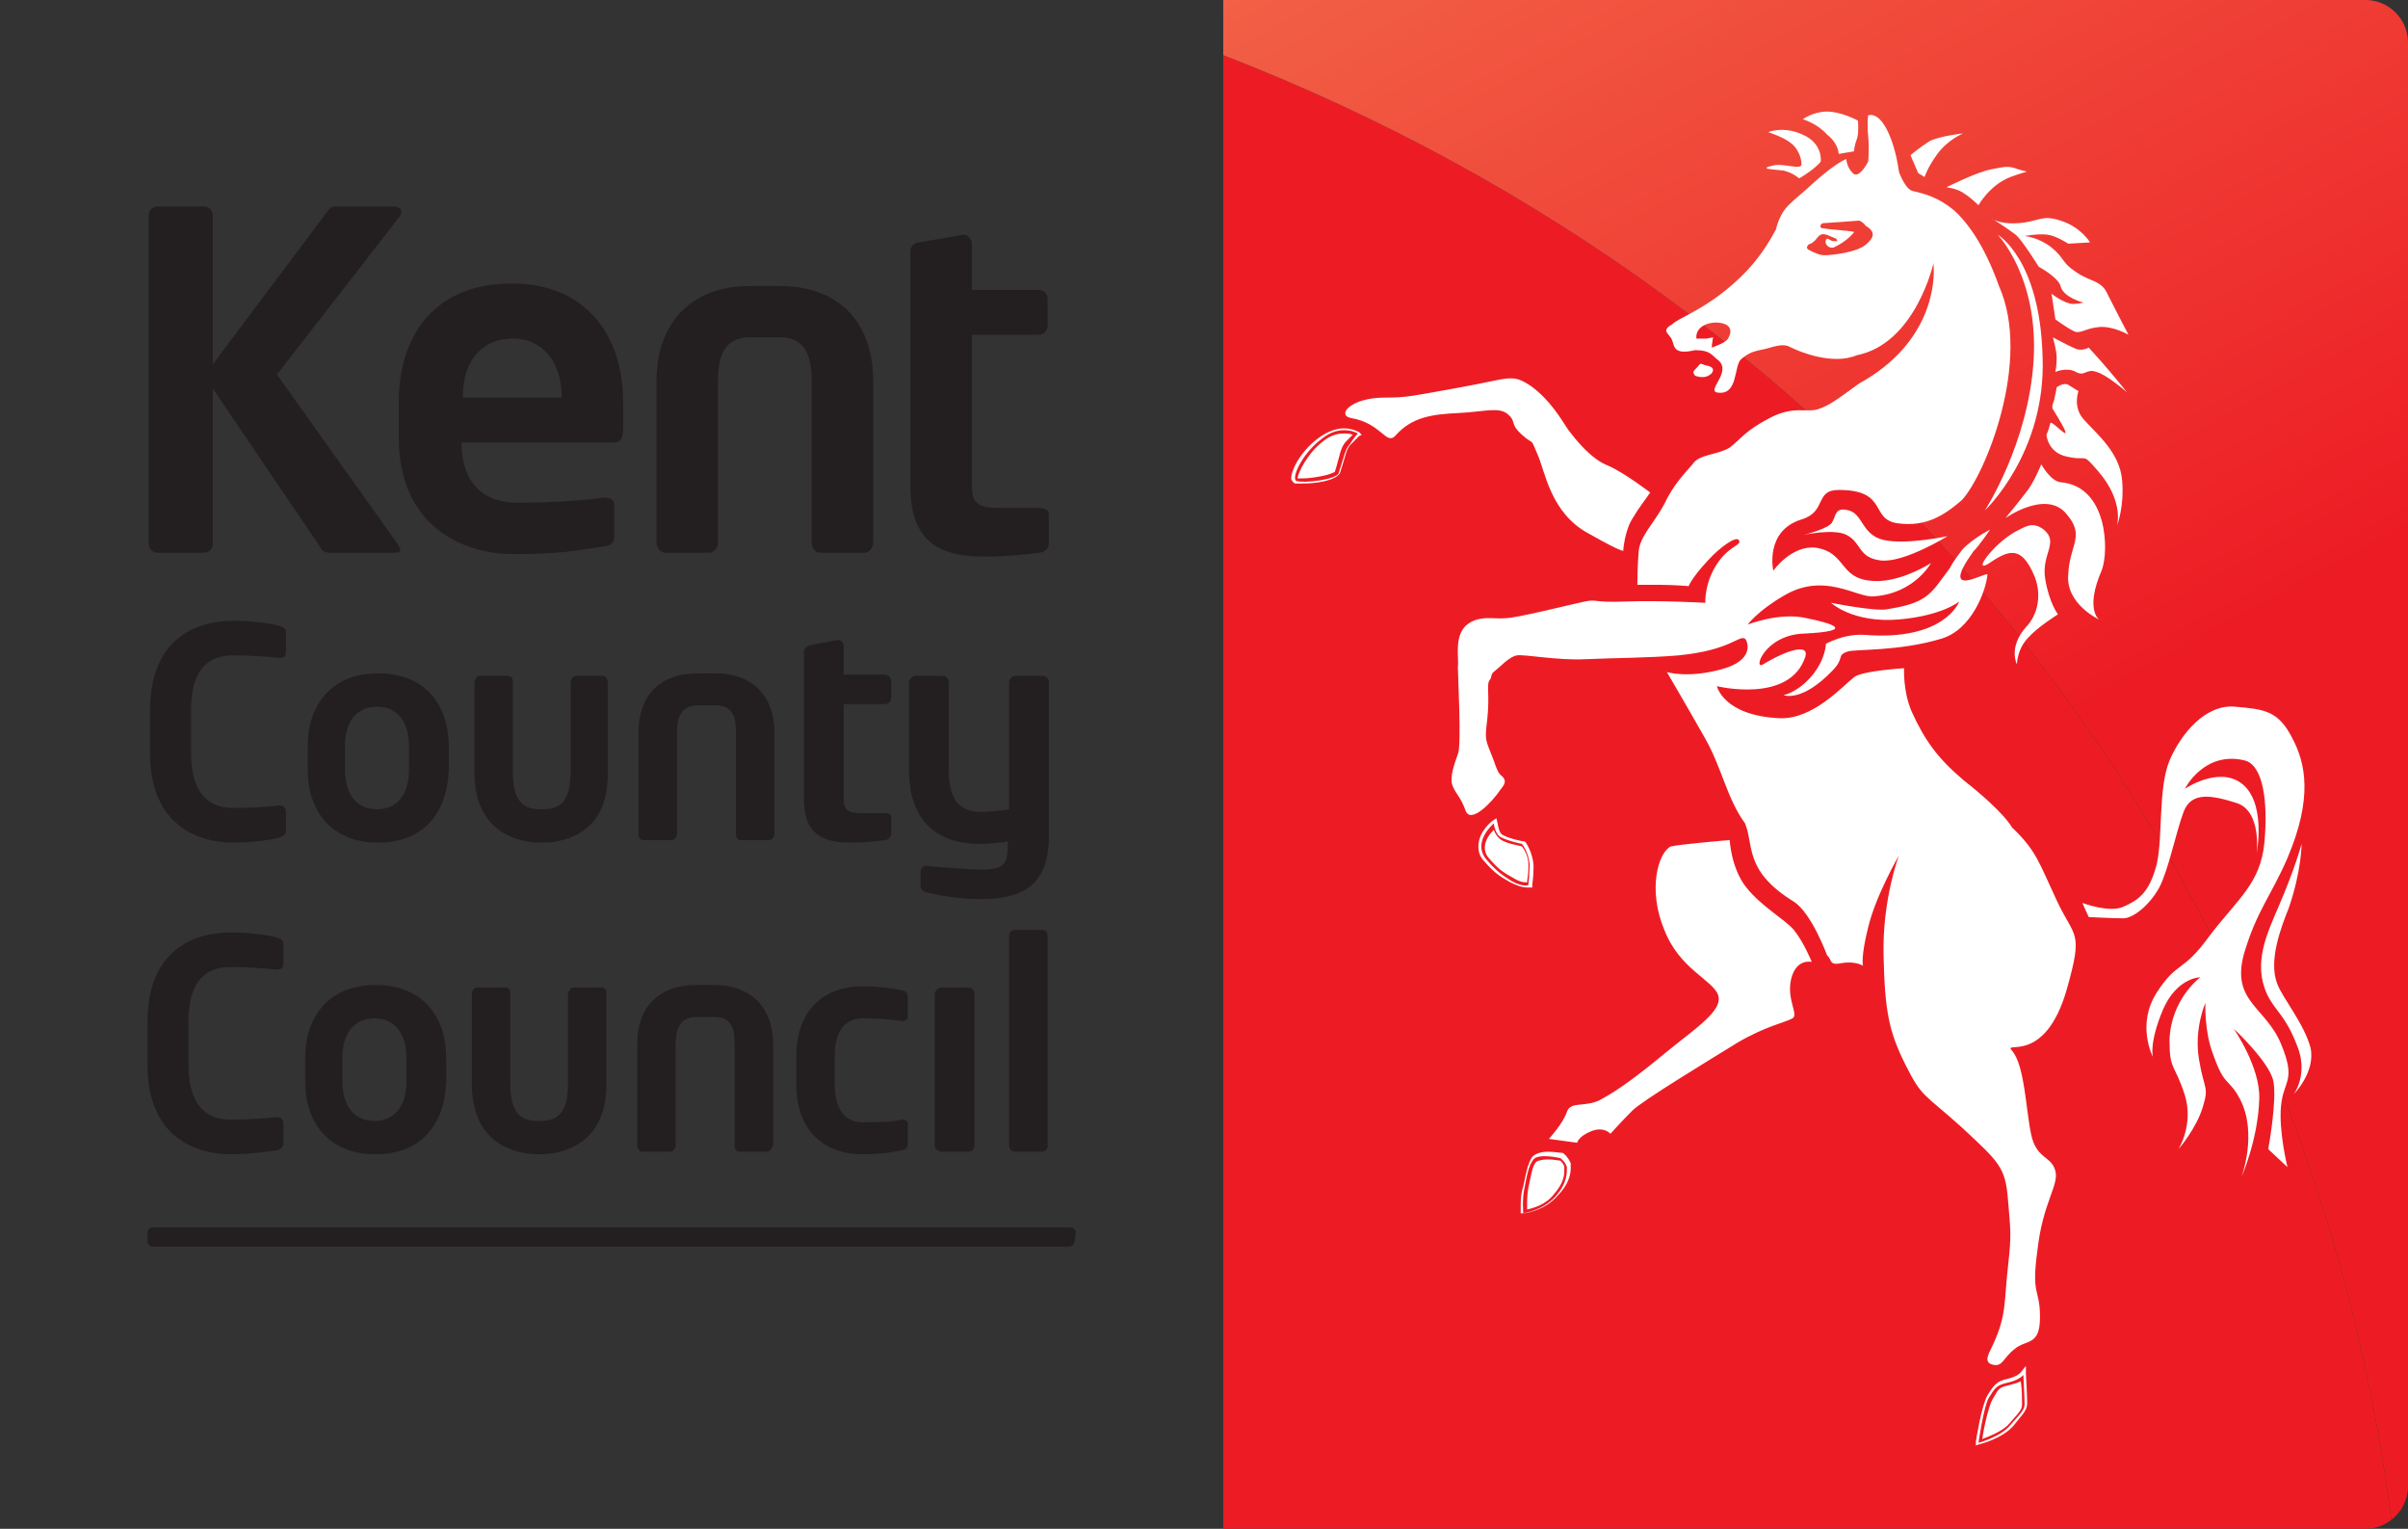 <?xml version="1.0" encoding="utf-8"?>
<!-- Generator: Adobe Illustrator 27.4.1, SVG Export Plug-In . SVG Version: 6.00 Build 0)  -->
<svg version="1.1" id="Layer_1" xmlns="http://www.w3.org/2000/svg" xmlns:xlink="http://www.w3.org/1999/xlink" x="0px" y="0px"
	 viewBox="0 0 187.8 119.2" style="enable-background:new 0 0 187.8 119.2;" xml:space="preserve">
<rect x="0" y="0" width="187.8" height="119.2" fill="#333333" stroke="none"/>
<style type="text/css">
	.st0{display:none;fill:none;}
	.st1{fill:#ED1C24;}
	.st2{fill:url(#SVGID_1_);}
	.st3{fill:#231F20;}
	.st4{fill:#FFFFFF;}
</style>
<path class="st0" d="M96.4,0H3.3C1.5,0,0,1.5,0,3.3v112.7c0,1.8,1.5,3.3,3.3,3.3h93.1V0z"/>
<path class="st1" d="M95.4,4.3v114.9h89.1c0.8,0,1.5-0.3,2-0.7C179.9,66.7,145.2,23.6,95.4,4.3C95.4,4.3,95.4,4.3,95.4,4.3z"/>
<linearGradient id="SVGID_1_" gradientUnits="userSpaceOnUse" x1="-325.651" y1="1695.432" x2="-283.926" y2="1772.239" gradientTransform="matrix(1 0 0 1 452 -1720.109)">
	<stop  offset="0" style="stop-color:#F26649"/>
	<stop  offset="1" style="stop-color:#ED1C24"/>
</linearGradient>
<path class="st2" d="M184.5,0H95.4v4.3c49.8,19.3,84.5,62.4,91.1,114.2c0.8-0.6,1.3-1.6,1.3-2.6V3.3C187.8,1.5,186.3,0,184.5,0
	L184.5,0z"/>
<path class="st3" d="M30.7,43.1h-4.9c-0.4,0-0.7-0.1-0.8-0.4l-8.4-12.4v12.1c0,0.4-0.3,0.7-0.7,0.7h-3.6c-0.4,0-0.7-0.3-0.7-0.7
	V16.8c0-0.4,0.3-0.7,0.7-0.7h3.6c0.4,0,0.7,0.3,0.7,0.7v11.6l9-12c0.2-0.3,0.4-0.3,0.8-0.3h4.2c0.5,0,0.7,0.2,0.7,0.4
	c0,0.2-0.1,0.4-0.3,0.6l-9.4,12.1l9.4,13.2c0.1,0.2,0.2,0.3,0.2,0.4C31.3,43,31.1,43.1,30.7,43.1z M47.9,34.5H36v0.1
	c0,2.1,0.9,4.6,4.4,4.6c2.7,0,5.2-0.2,6.7-0.4h0.1c0.4,0,0.7,0.2,0.7,0.5v2.4c0,0.6-0.1,0.8-0.8,0.9c-2.4,0.4-3.8,0.6-7.1,0.6
	c-3.7,0-8.9-2-8.9-9.1v-2.7c0-5.7,3.2-9.3,8.8-9.3c5.6,0,8.7,3.8,8.7,9.3v2C48.6,34.2,48.4,34.5,47.9,34.5z M43.8,30.9
	c0-2.8-1.6-4.5-3.8-4.5c-2.3,0-3.9,1.6-3.9,4.5v0.1h7.8C43.8,31.1,43.8,30.9,43.8,30.9z M67.4,43.1h-3.4c-0.4,0-0.7-0.4-0.7-0.8
	V29.7c0-1.8-0.4-3.4-2.5-3.4h-2.3c-2.1,0-2.5,1.6-2.5,3.4v12.6c0,0.4-0.3,0.8-0.7,0.8h-3.4c-0.4,0-0.7-0.4-0.7-0.8V29.7
	c0-4.4,2.6-7.4,7.3-7.4h2.3c4.8,0,7.3,3,7.3,7.4v12.6C68.1,42.7,67.8,43.1,67.4,43.1z M81.1,43.1c-0.9,0.1-2.7,0.3-4.3,0.3
	c-3.6,0-5.8-1.2-5.8-5.5V19.6c0-0.4,0.3-0.7,0.7-0.7l3.4-0.6h0.1c0.3,0,0.6,0.4,0.6,0.7v3.6H81c0.4,0,0.7,0.3,0.7,0.7v2.1
	c0,0.4-0.3,0.7-0.7,0.7h-5.2v11.8c0,1.5,0.7,1.7,2.2,1.7H81c0.5,0,0.8,0.2,0.8,0.5v2.3C81.8,42.8,81.5,43,81.1,43.1z M21.8,65.3
	c-0.3,0.1-1.9,0.4-3.6,0.4c-2.7,0-6.5-1.3-6.5-7v-3.3c0-5.7,3.7-7,6.5-7c1.8,0,3.3,0.3,3.6,0.4c0.3,0.1,0.5,0.2,0.5,0.5v1.5
	c0,0.3-0.1,0.5-0.5,0.5h0c-0.8-0.1-2.4-0.2-3.6-0.2c-1.9,0-3.3,1-3.3,4.3v3.3c0,3.2,1.4,4.3,3.3,4.3c1.2,0,2.8-0.1,3.6-0.2h0
	c0.3,0,0.5,0.2,0.5,0.5v1.5C22.3,65.1,22.1,65.2,21.8,65.3z M29.5,65.7c-3.6,0-5.5-2.4-5.5-5.7v-1.8c0-3.3,1.9-5.7,5.5-5.7
	c3.6,0,5.5,2.4,5.5,5.7V60C34.9,63.3,33.1,65.7,29.5,65.7z M31.9,58.2c0-1.9-0.9-3.1-2.5-3.1c-1.6,0-2.5,1.2-2.5,3.1V60
	c0,1.9,0.9,3.1,2.5,3.1c1.6,0,2.5-1.2,2.5-3.1V58.2z M42.3,65.7h-0.1c-1.4,0-5.2-0.5-5.2-5.5v-7c0-0.2,0.2-0.5,0.4-0.5h2.2
	c0.3,0,0.4,0.2,0.4,0.5v7c0,2.4,0.9,2.9,2.2,2.9h0.1c1.3,0,2.2-0.5,2.2-2.9v-7c0-0.2,0.2-0.5,0.4-0.5h2.1c0.2,0,0.4,0.2,0.4,0.5v7
	C47.5,65.2,43.7,65.7,42.3,65.7z M60,65.5h-2.2c-0.3,0-0.4-0.2-0.4-0.5v-7.9c0-1.1-0.2-2.1-1.6-2.1h-1.4c-1.3,0-1.6,1-1.6,2.1V65
	c0,0.2-0.2,0.5-0.4,0.5h-2.2c-0.3,0-0.4-0.2-0.4-0.5v-7.9c0-2.8,1.6-4.6,4.6-4.6h1.4c3,0,4.6,1.9,4.6,4.6V65
	C60.4,65.3,60.2,65.5,60,65.5z M69,65.5c-0.6,0.1-1.7,0.2-2.7,0.2c-2.3,0-3.6-0.8-3.6-3.4V50.8c0-0.2,0.2-0.4,0.5-0.5l2.1-0.4h0.1
	c0.2,0,0.4,0.2,0.4,0.5v2.2H69c0.3,0,0.5,0.2,0.5,0.5v1.3c0,0.3-0.2,0.5-0.5,0.5c0,0,0,0,0,0h-3.2v7.4c0,0.9,0.4,1.1,1.4,1.1h1.8
	c0.3,0,0.5,0.1,0.5,0.3v1.4C69.4,65.3,69.3,65.5,69,65.5z M76.6,70.1c-1.9,0-3.4-0.3-4.3-0.5c-0.3-0.1-0.5-0.2-0.5-0.5v-1.2
	c0-0.2,0.2-0.4,0.4-0.4h0c1,0.1,3.2,0.3,4.3,0.3c1.9,0,2.1-0.5,2.1-2v-0.2c-0.5,0.1-1.6,0.2-2.2,0.2c-3.7,0-5.5-2.2-5.5-5.7v-6.9
	c0-0.2,0.2-0.5,0.5-0.5h2.1c0.3,0,0.5,0.2,0.5,0.5V60c0,1.9,0.5,3.3,2.5,3.3c0.6,0,1.6-0.1,2.2-0.2v-9.9c0-0.2,0.2-0.5,0.5-0.5h2.1
	c0.3,0,0.5,0.2,0.5,0.5v12.3C81.7,68.7,80.1,70.1,76.6,70.1z M21.6,89.7C21.3,89.7,19.8,90,18,90c-2.7,0-6.5-1.3-6.5-7v-3.3
	c0-5.7,3.7-7,6.5-7c1.8,0,3.3,0.3,3.6,0.4c0.3,0.1,0.5,0.2,0.5,0.5v1.5c0,0.3-0.1,0.5-0.5,0.5h0c-0.8-0.1-2.4-0.2-3.6-0.2
	c-1.9,0-3.3,1-3.3,4.3v3.3c0,3.2,1.4,4.3,3.3,4.3c1.2,0,2.8-0.1,3.6-0.2h0c0.3,0,0.5,0.2,0.5,0.5v1.5C22.1,89.4,21.9,89.6,21.6,89.7
	C21.6,89.6,21.6,89.7,21.6,89.7z M29.3,90c-3.6,0-5.5-2.4-5.5-5.7v-1.8c0-3.3,1.9-5.7,5.5-5.7c3.6,0,5.5,2.4,5.5,5.7v1.8
	C34.7,87.6,32.9,90,29.3,90z M31.7,82.5c0-1.9-0.9-3.1-2.5-3.1c-1.6,0-2.5,1.2-2.5,3.1v1.8c0,1.9,0.9,3.1,2.5,3.1
	c1.6,0,2.5-1.2,2.5-3.1V82.5z M42.1,90H42c-1.4,0-5.2-0.5-5.2-5.5v-7c0-0.3,0.2-0.5,0.4-0.5h2.2c0.3,0,0.4,0.2,0.4,0.5v7
	c0,2.4,0.9,2.9,2.2,2.9h0.1c1.3,0,2.2-0.5,2.2-2.9v-7c0-0.2,0.2-0.5,0.4-0.5h2.2c0.3,0,0.4,0.2,0.4,0.5v7C47.3,89.5,43.5,90,42.1,90
	C42.1,90,42.1,90,42.1,90z M59.8,89.8h-2.1c-0.3,0-0.4-0.2-0.4-0.5v-7.9c0-1.1-0.2-2.1-1.6-2.1h-1.4c-1.3,0-1.6,1-1.6,2.1v7.9
	c0,0.2-0.2,0.5-0.4,0.5h-2.2c-0.2,0-0.4-0.2-0.4-0.5v-7.9c0-2.8,1.6-4.6,4.6-4.6h1.4c3,0,4.6,1.9,4.6,4.6v7.9
	C60.2,89.6,60,89.8,59.8,89.8L59.8,89.8L59.8,89.8z M70.3,89.7c-0.5,0.1-1.6,0.3-3,0.3c-3,0-5.2-1.8-5.2-5.5v-2.1
	c0-3.7,2.2-5.5,5.2-5.5c1.4,0,2.4,0.2,3,0.3c0.4,0.1,0.5,0.2,0.5,0.6v1.5c0,0.2-0.2,0.3-0.4,0.3h-0.1c-0.9-0.1-1.5-0.2-3-0.2
	c-1.1,0-2.2,0.6-2.2,3v2.1c0,2.4,1.1,3,2.2,3c1.5,0,2,0,3-0.2h0.1c0.2,0,0.4,0.1,0.4,0.3v1.5C70.8,89.5,70.7,89.6,70.3,89.7
	L70.3,89.7L70.3,89.7z M75.5,89.8h-2.1c-0.2,0-0.5-0.2-0.5-0.5V77.5c0-0.2,0.2-0.5,0.5-0.5h2.1c0.3,0,0.5,0.2,0.5,0.5v11.9
	C76,89.6,75.8,89.8,75.5,89.8L75.5,89.8z M81.3,89.8h-2.1c-0.3,0-0.5-0.2-0.5-0.5V73c0-0.3,0.2-0.5,0.5-0.5h2.1
	c0.3,0,0.4,0.2,0.4,0.5v16.4C81.7,89.6,81.5,89.8,81.3,89.8C81.3,89.8,81.3,89.8,81.3,89.8z M83.8,96.8c0,0.2-0.2,0.4-0.4,0.4
	c0,0,0,0,0,0H11.9c-0.2,0-0.4-0.2-0.4-0.4c0,0,0,0,0,0v-0.7c0-0.2,0.2-0.4,0.4-0.4h71.6c0.2,0,0.4,0.2,0.4,0.4L83.8,96.8
	C83.8,96.8,83.8,96.8,83.8,96.8z"/>
<path class="st4" d="M132.2,29.3c-0.2-0.3-0.2-0.3,0.2-0.7c0.3-0.4,0.2-0.2,0.7-0.1c0.5,0.1,0.6,0.3,0.4,0.6
	C133.2,29.4,132.8,29.5,132.2,29.3L132.2,29.3L132.2,29.3z M155.8,18.3c0,0,3.2,3.3,2.8,9.8c-0.4,6.5-3.8,11.7-3.8,11.7
	s4.8-4.5,4.5-12C159.1,20.2,155.8,18.3,155.8,18.3L155.8,18.3L155.8,18.3z M176,66.5c0,0,0.4-3.3-1.6-3.9c-1.9-0.6-3.5-0.9-4.1,0.7
	c-0.6,1.6-1.2,4.6-1.9,5.9c-0.7,1.3-2,2.4-2.8,2.4c-0.9,0-2.7-0.1-2.7-0.1l-0.5-1.1c0,0,2.1,0.8,3.2,0.3c1.1-0.5,2-1,2.6-3.3
	c0.5-2.2,0.1-5.9,1-8.1c0.9-2.1,2.8-4.4,5.1-4.2c2.3,0.2,3.4,0.3,4.5,2.5c1,1.9,1.6,4.6-0.4,9.3c-1.3,3-2.4,4.1-3.4,7.5
	c-1,3.7,1.7,4.1,2.9,7c1.2,2.9,0.2,2.8,0,4.8c-0.2,2,0.5,4.8,0.5,4.8l-1.5-1.4c0,0,0.7-3.8,0.4-5.3c-0.3-1.5-3.1-4.1-3.1-4.1
	s2.1,3,2,5.5c-0.1,3.2-1.4,6.1-1.4,6.1s1.3-3.4-0.1-6.1c-0.9-1.7-1.2-0.9-2.1-3.5c-0.7-1.8-0.6-4-0.6-4s-0.9,2-0.5,4.4
	c0.4,2.4,0.8,2.1,0.3,3.7c-0.5,1.7-1.9,3.3-1.9,3.3s1.2-1.9,0.5-4.2c-0.8-2.5-1.2-1.9-1.2-4.3c0.1-3.2,2.4-4.9,2.4-4.9
	s-1.8,0-2.9,2.5c-1.1,2.6-0.8,3.7-0.8,3.7s-1.3-2.5,0.3-5c1.6-2.5,2-1.5,4.1-4.4c2.2-2.9,4-4.1,4.3-7.3c0.3-3.2-0.1-6-1.5-6.4
	c-3.2-0.8-4.7,2.2-4.7,2.2s2.5-1.7,4.3-0.5C176.8,62.4,176,66.5,176,66.5L176,66.5L176,66.5z M179.5,65.8c0,0-0.5,1.9-1.8,4.9
	c-0.9,2.1-2,4.4-0.9,6.8c0.6,1.3,1.4,1.6,2.3,3.9c1,2.3-0.2,3.9-0.2,3.9s1.7-1.7,1.3-3.6c-0.5-1.9-2.2-3.9-2.6-5
	c-0.7-1.8,0.3-4.4,0.9-5.9C179.5,67.9,179.5,65.8,179.5,65.8L179.5,65.8L179.5,65.8z M140.6,9.3c0,0,0.8-0.6,1.9-0.6
	c1.1,0,2.4,0.7,2.4,0.7s0.1,1-0.1,1.5c-0.2,0.5-0.2,0.9-0.2,0.9l-1.2,0.2c0,0,0-0.8-0.9-1.5C141.7,9.6,140.6,9.3,140.6,9.3
	L140.6,9.3L140.6,9.3z M137.9,10.3c0,0,1.2-0.5,2.7,0.2c1.6,0.7,1.4,2.1,1.4,2.1s-0.2,0.3-0.9,0.8c-0.7,0.5-0.8,0.5-0.8,0.5
	s-0.4-0.4-1.2-0.6c-0.7-0.1-2.1-0.1-0.8-0.4c0.8-0.2,2.2,0.4,2.2-0.1c0-0.5-0.3-1.3-0.9-1.7C139.1,10.7,137.9,10.3,137.9,10.3
	L137.9,10.3L137.9,10.3z M149,12.1c0,0,0.7-0.6,1.5-1.1c0.8-0.4,2.6-0.6,2.6-0.6s-1.2,0.5-2,1.6c-0.8,1.1-1,1.8-1,1.8l-0.5-0.3
	L149,12.1L149,12.1L149,12.1z M151.8,14.6c0,0,2.4-1.2,3.5-1.4c1.1-0.2,1.3-0.3,2.1,0c0.9,0.3,1,0-0.6,0.6c-1.6,0.6-2.5,2.2-2.5,2.2
	s-0.6-0.6-1.1-0.9C152.7,14.7,151.8,14.6,151.8,14.6L151.8,14.6L151.8,14.6z M155.3,17c0,0,0.5,0.5,2.1,0.4c1.6-0.1,1.8-0.7,3.3-0.2
	c1.6,0.5,2.3,1.7,2.3,1.7l-1.7,0.1c0,0-0.9-0.6-1.6-0.7c-0.7-0.1-1.8,0.1-1.8,0.1s1.1,0.1,2.1,0.9c1,0.8,0.8,1.2,1.9,1.9
	c1.1,0.8,2,0.6,2.5,1.8c0.6,1.2,1.6,3.1,1.6,3.1s-1.2-0.7-2.3-0.6c-1.1,0.1-1.5,0.6-2,0.3c-0.6-0.3-1.4-0.9-1.4-0.9l-0.3-2
	c0,0,1,0.8,1.7,0.8c0.3,0,0.8-0.1,0.8-0.1s-1.6-0.4-1.8-1.3c-0.2-0.7-1.7-1.5-1.7-1.5s-1.3-2.1-1.8-2.5
	C156.7,17.9,155.3,17,155.3,17L155.3,17L155.3,17z M165.9,30.6c0,0-1.3-1.6-2.1-2.5c-0.8-0.9-0.9-1-0.9-1s-0.5,0.3-1,0.1
	c-0.5-0.2-1.8-0.9-1.8-0.9s0.3,1,0.3,1.6c0,0.6-0.1,1.1-0.1,1.1s0.9-0.4,1.6,0c0.7,0.4,0.8-0.3,1.6,0
	C164.3,29.2,165.9,30.6,165.9,30.6L165.9,30.6L165.9,30.6z M160.4,30.2c0,0,0.5-0.4,0.9-0.2l0.8,0.5c0,0-0.5,1.3,0.5,2.3
	c1,1.1,2.7,2.5,2.9,4.6c0.2,2.1-0.4,3.6-0.4,3.6s0.6-1.9-1.5-4.3c-1.3-1.5-0.7-0.7-2.4-1.1c-1.5-0.3-1.6-1.7-1.6-1.7
	s0.2-0.4,0.3-0.9c0.1-0.4,2.5,2.6,0.2-1.1c-0.1-0.2,0-0.4,0.1-0.7C160.3,30.8,160.4,30.2,160.4,30.2L160.4,30.2L160.4,30.2z
	 M156.4,40.4c0,0,3.1-2.2,4.7-0.4c1.6,1.8,0.3,2.4,0.2,4.8c-0.2,2.3,2.4,3.5,2.4,3.5s-1.1-0.8,0.2-3.8c0.6-1.5,0.5-6.6-3.2-6.9
	c-0.8-0.1-1.5-1.4-1.5-1.4s-0.6,1.5-1.2,2.2C157.4,39.2,156.4,40.4,156.4,40.4L156.4,40.4L156.4,40.4z M140.7,41.7c0,0,2-0.5,2.2-1
	c0.3-0.5,0.2-1.2,1.3-0.9s1,1.9,2.7,2.3c1.8,0.4,5-0.3,5-0.3s-3.4,2.1-5.2,1.9c-1.8-0.2-1.5-1.4-2.7-2
	C143,41.2,140.7,41.7,140.7,41.7L140.7,41.7L140.7,41.7z M155.2,41.3c0,0-1.4,0.7-2.2,1.6c-1.4,1.9-0.3,0.6-1.6,2.3
	c-1,1.4-1.7,1.9-4.2,2.3c-0.9,0.2-4.4-0.5-4.4-0.5s1.7,1.6,5.3,1.3c3.4-0.3,4.7-1.4,4.7-1.4s-1.1,3.1-7.4,2.6c-1.6-0.1-3,0.7-3,0.7
	s0,1.2-1.1,2.5c-1.1,1.3-2.2,1.5-2.2,1.5s1.4,0.6,3.8-1.9c1-1,0.3-1.2,1.2-1.5c0.6-0.2,4,0,7.3-1c2.4-0.7,3.5-3.8,3.6-5
	c0-0.3-3.9,2.1-1.1-1.8C154.4,42.5,155.2,41.3,155.2,41.3L155.2,41.3L155.2,41.3z M157.1,41.5c0.8-0.4,1.4-0.9,2.3-0.2
	c1.2,1-0.2,1.9,0.1,3.8c0.3,1.9,1,2.8,1,2.8s-1.6,1-2.3,1.8c-0.9,0.9-0.9,2.1-0.9,2.1s-0.7-1.3,0.7-2.9c0.8-0.8,1.3-2.3,0.7-3.9
	c-1.1-2.7-2.2-2-3.7-1C153.9,44.6,155.4,42.5,157.1,41.5L157.1,41.5L157.1,41.5z M128.7,38.4c0,0-2.1-1.6-3.3-2.1
	c-1.3-0.5-2.5-2-3.1-2.8c-0.6-0.9-1.4-2.3-2.9-3.4c-1.5-1-1.6-0.6-5.5,0.1c-3.9,0.7-4.2,0.8-5.9,0.8c-2.7,0-3.8,1.4-2.6,1.6
	c2.3,0.4,2.7,2.1,3.4,1.4c1.3-1.5,2.9-1.7,5-1.8c2-0.1,3.1-0.5,3.8,0.1c0.7,0.6,0.1,0.7,1.1,1.6c1,0.9,0.6,0.1,1.2,1.5
	c0.6,1.3,1,4.6,4,6.2c3,1.7,2.7,1.3,2.7,1.3s0.1-1.6,0.8-2.6C127.8,39.6,128.3,39,128.7,38.4C128.7,38.4,128.7,38.4,128.7,38.4z
	 M105.9,33.8c0,0-1.3-0.8-2.8,0.4c-1.6,1.2-2.4,3.1-2,3.3c0.6,0.2,3.1-0.1,3.3-0.6c0.4-1.2,0.5-1.9,0.9-2.3
	C105.6,34.1,105.9,33.8,105.9,33.8L105.9,33.8z M101,37.7c-0.2-0.1-0.3-0.3-0.3-0.4c0-0.7,0.8-2.2,2.2-3.2c0.7-0.5,1.4-0.7,1.9-0.7
	c0.7,0,1.2,0.3,1.2,0.3l-0.1,0.2l0.1-0.2l0.2,0.2L106,34l-0.7,0.7c-0.3,0.3-0.4,1-0.8,2.2c-0.4,0.6-1.9,0.8-2.9,0.8
	C101.4,37.7,101.1,37.7,101,37.7L101,37.7L101,37.7z M101.6,37.3c0.5,0,1.1-0.1,1.6-0.2c0.5-0.1,0.9-0.3,0.9-0.3
	c0.4-1.2,0.4-1.9,0.9-2.4l0.5-0.5c-0.2-0.1-0.5-0.1-0.7-0.1c-0.4,0-1,0.1-1.6,0.6c-1.2,0.9-2,2.5-2,2.9v0
	C101.3,37.3,101.4,37.3,101.6,37.3L101.6,37.3L101.6,37.3z M116,67.1c0.7,0.8,1.1,1.1,1.9,1.6c0.9,0.5,1.3,0.3,1.3,0.3
	s0.1-1,0.1-1.6c-0.1-1-0.6-1.6-0.6-1.6s-1-0.2-1.6-0.5c-0.5-0.2-0.6-1.1-0.6-1.1S114.7,65.7,116,67.1C116,67.1,116,67.1,116,67.1z
	 M117.8,68.8c-0.9-0.5-1.3-0.8-2-1.6l0.2-0.1l0.2-0.1c0.7,0.8,1,1,1.9,1.5c0.5,0.3,0.8,0.3,1,0.3c0-0.2,0.1-0.7,0.1-1.1l0-0.3
	c0-0.5-0.2-1-0.5-1.4c-0.3-0.1-1.1-0.2-1.6-0.5c-0.3-0.2-0.5-0.5-0.6-0.8c-0.3,0.3-0.7,0.8-0.7,1.4c0,0.3,0.1,0.6,0.4,0.9l-0.2,0.1
	l-0.2,0.1c-0.4-0.4-0.5-0.8-0.5-1.2c0-1.2,1.1-2,1.1-2l0.3-0.2l0.1,0.4c0,0,0.1,0.8,0.4,0.9c0.5,0.3,1.6,0.5,1.6,0.5l0.1,0l0.1,0.1
	c0,0,0.5,0.7,0.6,1.7l0,0.3c0,0.6-0.1,1.3-0.1,1.3l0,0.2l-0.2,0l-0.2,0C118.8,69.2,118.4,69.1,117.8,68.8L117.8,68.8L117.8,68.8z
	 M134.9,65.5c0,0,0.1,2.2,1.3,3.7c1.2,1.5,2.9,2.4,3.7,3.3c0.8,1,1.4,2.5,1.4,2.5s-1.2-0.3-1.6,1.3c-0.4,1.6,0.6,2.8,0.1,3.1
	c-0.5,0.3-2.1,0.6-4.3,1.9c-2.1,1.3-7.4,4.5-8.2,5.3c-0.9,0.9-1.7,1.8-1.7,1.8s-0.5-0.6-1.5-0.2c-1,0.4-1.1,0.9-1.1,0.9l-2.2-0.3
	c0,0,1.1-1.2,1.4-2.1c0.3-0.9,1.5-0.3,2.7-1c1.3-0.7,2.8-1.8,5.1-3.7c2.2-1.8,4.4-3.2,4-4.4c-0.4-1.2-3-2-4.2-5.1
	c-1.3-3.1-0.5-6,0.5-6.5C131.2,65.8,134.9,65.5,134.9,65.5L134.9,65.5L134.9,65.5z M119.6,90.4c-0.4,0.5-0.5,1.2-0.7,2.2
	c-0.2,0.9-0.1,2-0.1,2s1.5-0.2,2.5-1.3c1-1.1,0.9-2,0.9-2.3c-0.1-0.4-0.5-0.7-0.5-0.7S120,89.9,119.6,90.4
	C119.6,90.4,119.6,90.4,119.6,90.4z M118.6,94.6l0-0.5c0-0.4,0-1,0.2-1.6c0.2-0.9,0.3-1.7,0.7-2.3c0.3-0.3,0.8-0.4,1.2-0.4
	c0.5,0,1.1,0.1,1.2,0.1c0,0,0.4,0.3,0.6,0.8c0,0.1,0,0.2,0,0.4c0,0.5-0.2,1.3-1,2.1c-1,1.2-2.6,1.4-2.6,1.4l-0.2,0L118.6,94.6
	L118.6,94.6L118.6,94.6z M119.2,92.6c-0.1,0.5-0.1,1-0.1,1.5l0,0.2c0.5-0.1,1.5-0.4,2.1-1.2c0.7-0.8,0.8-1.4,0.8-1.8l0-0.3
	c0-0.2-0.3-0.5-0.3-0.5c-0.1,0-0.5-0.1-1-0.1c-0.4,0-0.8,0.1-0.9,0.2C119.5,90.9,119.4,91.7,119.2,92.6
	C119.2,92.6,119.2,92.6,119.2,92.6z M154.3,112.5c0,0,1.8-0.5,2.5-1.4c0.8-0.9,1.1-1.2,1.1-1.6c0-0.5-0.1-2.3-0.1-2.3
	s-0.3,0.4-1.2,0.6c-0.9,0.2-1,0.4-1.5,1.2C154.7,109.7,154.3,112.5,154.3,112.5L154.3,112.5L154.3,112.5z M154.1,112.4
	c0,0,0.4-2.7,0.9-3.6c0.5-0.8,0.7-1.1,1.6-1.3c0.8-0.2,1-0.5,1-0.5l0.4-0.5l0,0.6c0,0,0.1,1.8,0.1,2.3c0,0.6-0.4,0.9-1.1,1.8
	c-0.9,1-2.6,1.4-2.6,1.4l-0.1-0.2l0.1,0.2l-0.3,0.1L154.1,112.4L154.1,112.4L154.1,112.4z M156.7,108c-0.9,0.2-0.8,0.3-1.3,1.1
	c-0.3,0.5-0.7,2.3-0.8,3.1c0.5-0.2,1.6-0.6,2.1-1.2c0.8-0.9,1-1.1,1-1.5c0-0.3,0-1.2-0.1-1.8C157.4,107.8,157.1,107.9,156.7,108
	L156.7,108z M161.2,77.1c1.3-4.6,0.6-3.9-0.8-6.9c-1.4-3-1.6-3.9-3.5-5.7c0,0-0.5-1.1-3.8-3.7c-2-1.7-3-3.1-4-5.3
	c-0.7-1.6-0.6-3.4-0.6-3.4s-3.3,0.2-3.9,0.7c-0.9,0.7-3.2,3.3-5.8,3.2c-4.4-0.2-4.9-2.5-4.9-2.5s5.7,1.4,6.9-2.3
	c0.3-1-1.3-0.6-3.3,0.6c-0.8,0.5,0.1-2.3,3.2-2.4c4.1-0.2,2.2-0.8,0.2-1.2c-2.1-0.5-4.6,0.5-4.6,0.5s0.8-1.1,2.9-2.3
	c3.1-1.8,5.6,0.2,6.9,0.1c3.2-0.2,4.5-2.6,4.5-2.6s-2,1.3-4,1.4c-3.3,0.1-2.4-2.2-5-2.6c-1.9-0.2-3.3,1.8-3.3,1.8s-0.7-3.1,2.2-4
	c2-0.6,1-2.3,2.9-2.3c3.9,0,2.4,2.3,4.6,2.6c2.2,0.3,3.6-0.6,5-1.8c1.8-1.9,5.5-10.9,2.9-16.7c-1.1-3.1-2.4-4.9-3.5-5.9v0
	c-1.2-1-2.3-1.3-3.2-1.5c-0.6-0.1-1.1-1.5-1.1-1.5s-0.2-1.7-0.8-3c-0.8-1.8-1.6-1.4-1.6-1.4s-0.1,0.5,0,1.6c0.1,1.1,0,2,0,2
	s-0.7,1.4-1.2,0.9c-0.5-0.5-0.5-1.1-0.5-1.1s-0.7,0.2-2.5,1.8c-1.8,1.7-2.5,1.8-3,3.7c-0.9,1.7-2,3.2-4,4.8c-2,1.6-3.6,2.1-4.1,2.6
	c-0.9,0.5-0.2,0.7,0,1.2c0.2,0.5,0.1,1.2,1.8,0.8c1.2,0,1.3,0.4,1.7,0.7c1.3,0.9-0.8,2.4,0,2.6c1.7,0.3,1.3-2.1,1.9-2.6
	c0.6-0.5,0.9-0.6,1.9-0.8c1-0.3,1.5-0.4,2-0.1c0.6,0.3,3.2,1.4,5.1,0.6c4.6-0.9,6-7.2,6-7.2l0,0.1l0,0.1c0.1,1.1,0,6-5.8,9.2
	c-1.8,1.3-2.3,1.7-3.2,2c-0.9,0.3-1.9-0.3-3.8,0.7c-1.9,1-2.2,1.6-3.1,2.3c-1,0.6-2.4,0.5-2.9,1.3c-0.6,0.7-1.5,1.6-2.2,3.1
	c-0.8,1.5-1.9,2.5-2,3.7c-0.1,1.2-0.1,2.6-0.1,2.6s1,0,1.9,0c0.9,0,2.1,0.1,2.1,0.1s0.2-0.6,1.5-2c1-1.1,2.2-1.9,2.4-1.6
	c0.3,0.4-0.6,0.4-1.5,1.6c-1.2,1.6-1.1,3.3-1.1,3.3s-3.6-0.2-6.2-0.1c-2.6,0.1-2.2-0.2-3.2,0c-1,0.2-5.3,1.3-6.2,1.3
	c-0.9,0.1-2.1-0.3-3.1,0.6c-0.9,0.9-0.5,2.6-0.6,3.2c0,0.6,0.3,6.2,0,6.8c-0.2,0.6-0.7,1.8-0.4,2.5c0.3,0.7,0.6,0.8,1,1.9
	c0.4,1.1,2.1-0.7,2.7-1.6c0.2-0.3,0.7-0.7,0-1.2c0-0.1-0.1,0.1-0.5-1.1c-0.7-1.8-0.7-1.5-0.5-3.3c0.2-1.8-0.1-2.7,0.2-3
	c0.2-0.3,0-0.4,0.4-0.7c0.4-0.3,1.1-1.1,1.7-1.2c0.6-0.1,3.1,0.4,5.3,0.3c2.1-0.1,5-0.1,7.3-0.3c4.1-0.4,4.7-1.6,5.2-1.3
	c0.2,0.2,0.8,1.7-1.9,2.4c-2.6,0.7-4.2,0.2-4.2,0.2s1.7,2.9,3,5.2c1.3,2.3,1.7,4.7,3.1,6.6c0.7,1.7-0.1,3.7,3.8,6.1
	c1.4,0.9,2.6,4.2,2.6,4.2c0.4,0.3,0.1,0.8,1.1,0.6c1.1-0.2,1.7,0.2,1.7,0.2s-0.2-0.6,0.4-3c0.6-2.5,2.4-5.6,2.4-5.6
	s-1.3,3.4-1.2,7.8c0.1,4.3,0.4,5.9,1.7,8.5c1.3,2.6,1.4,2.2,4.4,4.9c2.9,2.7,3.4,3.1,3.6,5.6c0.2,2.5,0.3,2.6,0,5.3
	c-0.3,2.6-0.1,3.7-1.1,5.9c-0.3,0.7-0.9,1.5-0.1,1.7c0.8,0.2,0.8-0.5,1.7-1.2c0.9-0.8,2-0.2,2-2.5c0-2.3-0.7-1.6-0.2-5.2
	c0.4-3.7,1.7-5.1,1.4-6.2c-0.3-1.2-1.5-0.9-1.9-2.9c-0.4-1.9-0.5-5.4-1.5-6.5C156.2,81.1,159.5,83.1,161.2,77.1L161.2,77.1
	L161.2,77.1z M134.7,26.5c-0.3,0.3-1.2,0.6-1.2,0.6c0-0.2,0.1-0.8,0.1-0.8l-0.5,0.1h-0.8c-0.1-1,1.1-1.4,2-1.2
	C135.2,25.4,135,26.1,134.7,26.5L134.7,26.5L134.7,26.5z M145.6,19c-0.7,0.7-2.8,0.9-3.3,0.9c-0.4,0-0.8-0.2-1.2-0.4
	c-0.4-0.2,0-0.5,0.1-0.5c0.1,0,0.4-0.3,0.4-0.3c0,0,0.2-0.3,0.4-0.4c0.2-0.1,0.5,0,0.7,0.1c0.2,0.1,0.5,0.2,0.5,0.2h0l0.1,0.2
	c0,0-0.1,0-0.3,0c-0.2,0-0.4-0.2-0.5-0.2c-0.2,0.1-0.1,0.4-0.1,0.4c0.2,0.4,0.6,0.3,0.6,0.3c1.1-0.5,1.6-1.2,1.6-1.2
	c0-0.1-2-0.2-2.4-0.3c-0.4,0-0.2-0.4,0-0.4c0.2,0,2.8-0.2,2.8-0.2s0.3,0.1,0.5,0.4C146,17.9,146.4,18.3,145.6,19L145.6,19L145.6,19z
	"/>
</svg>
